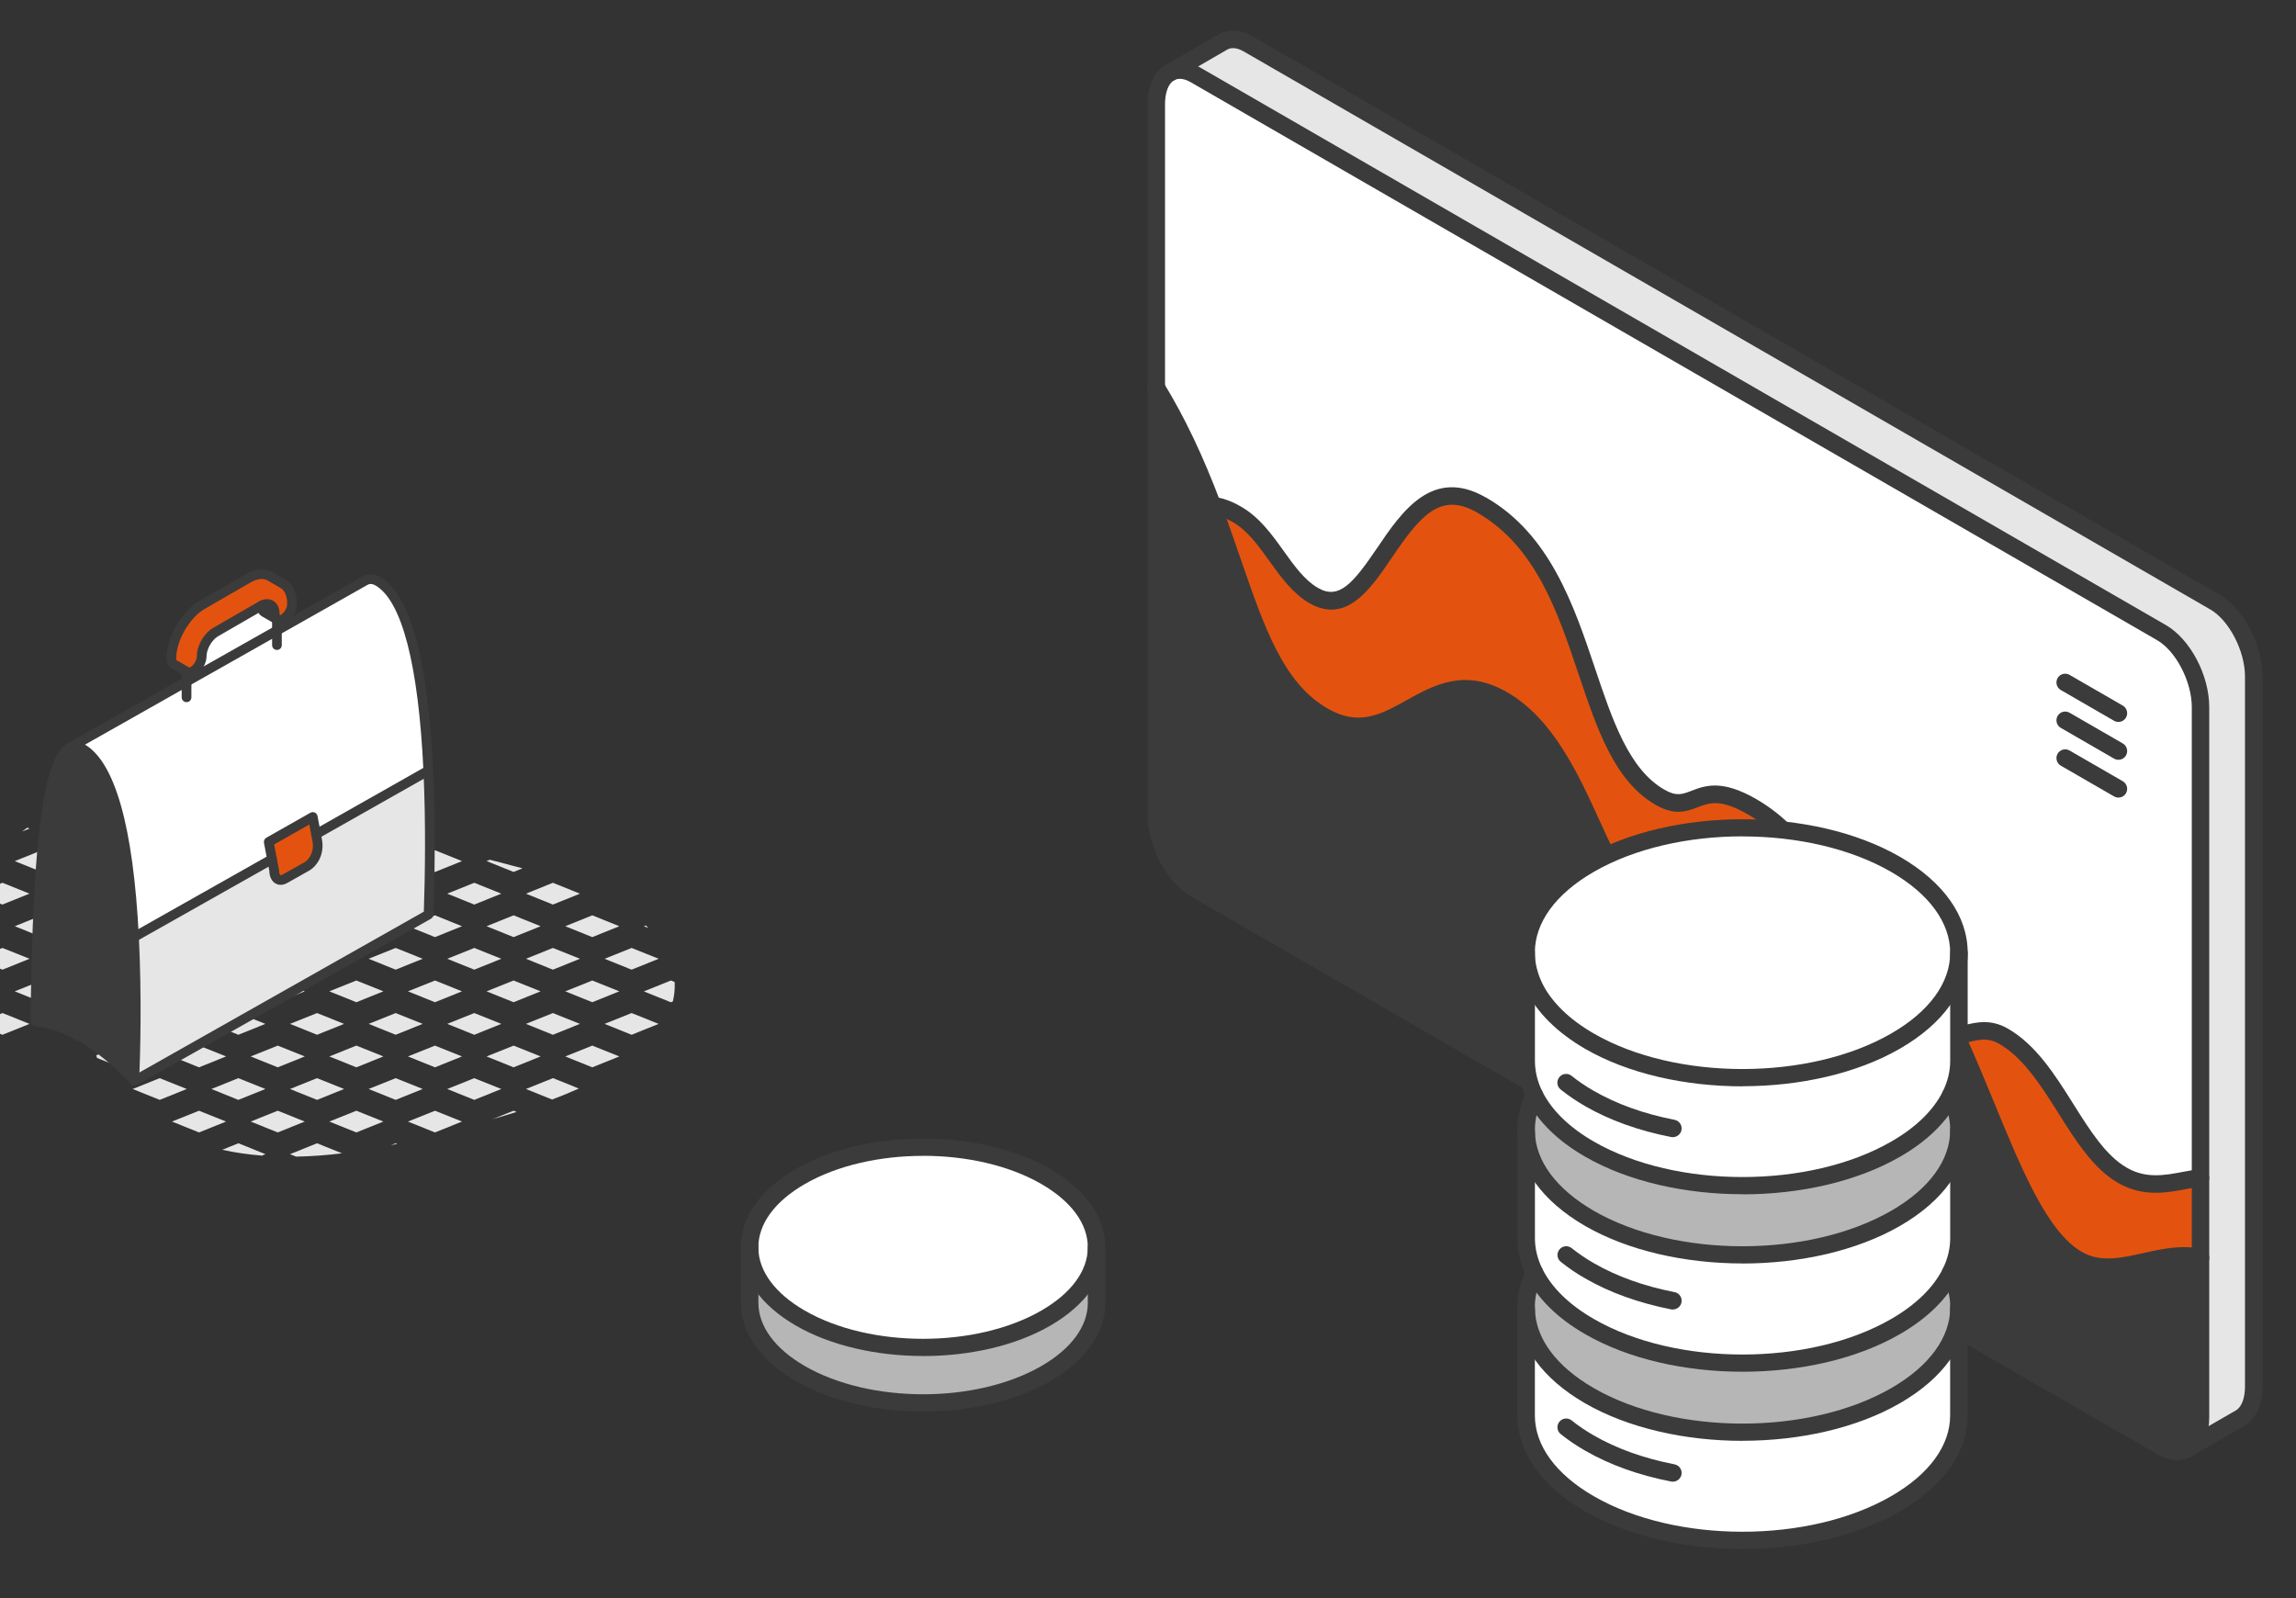 <svg width="375" height="261" viewBox="0 0 375 261" fill="none" xmlns="http://www.w3.org/2000/svg">
<rect x="0" y="0" width="375" height="261" fill="#333333" stroke="none"/>
<g clip-path="url(#clip0_233_4338)">
<path d="M122.428 203.92V212.778C122.428 216.968 125.19 221.15 130.724 224.35C141.792 230.741 159.726 230.741 170.794 224.35C176.328 221.159 179.099 216.968 179.099 212.778V203.72C179.099 207.911 176.337 212.092 170.794 215.292C159.726 221.683 141.792 221.683 130.724 215.292C125.276 212.149 122.504 208.044 122.428 203.92Z" fill="#B6B6B6"/>
<path d="M122.428 203.729C122.428 203.787 122.428 203.863 122.428 203.92C122.466 208.044 125.276 212.149 130.724 215.292C141.792 221.683 159.726 221.683 170.794 215.292C176.328 212.092 179.099 207.911 179.099 203.72C179.099 199.529 176.337 195.348 170.803 192.148C159.736 185.757 141.792 185.757 130.724 192.148C125.19 195.338 122.428 199.529 122.428 203.72V203.729Z" fill="white"/>
<path d="M150.764 221.483C158.278 221.483 165.793 219.836 171.518 216.531C177.328 213.168 180.528 208.625 180.528 203.72C180.528 198.815 177.328 194.272 171.518 190.909C160.069 184.309 141.449 184.309 130.01 190.909C124.19 194.272 120.99 198.815 120.999 203.72C120.999 203.749 120.999 203.787 120.999 203.815C120.999 203.853 120.999 203.901 120.999 203.939C121.095 208.749 124.295 213.226 130.01 216.521C135.734 219.826 143.249 221.474 150.764 221.474V221.483ZM150.764 188.776C157.764 188.776 164.765 190.309 170.089 193.386C174.975 196.205 177.67 199.882 177.67 203.72C177.67 207.558 174.975 211.225 170.079 214.054C159.431 220.207 142.087 220.207 131.438 214.054C126.619 211.273 123.933 207.663 123.857 203.891C123.857 203.863 123.857 203.844 123.857 203.825C123.857 203.796 123.857 203.758 123.857 203.729C123.857 199.891 126.543 196.224 131.438 193.395C136.762 190.319 143.763 188.785 150.764 188.785V188.776Z" fill="#3B3B3B"/>
<path d="M150.764 230.541C158.279 230.541 165.793 228.893 171.518 225.588C177.328 222.236 180.528 217.683 180.528 212.778V203.72C180.528 202.929 179.89 202.291 179.099 202.291C178.309 202.291 177.671 202.929 177.671 203.72V212.778C177.671 216.616 174.975 220.283 170.089 223.112C159.431 229.265 142.096 229.265 131.448 223.112C126.562 220.293 123.866 216.616 123.866 212.778V203.72C123.866 202.929 123.228 202.291 122.438 202.291C121.647 202.291 121.009 202.929 121.009 203.72V212.778C121.009 217.683 124.209 222.226 130.019 225.588C135.743 228.893 143.258 230.541 150.773 230.541H150.764Z" fill="#3B3B3B"/>
<path d="M188.852 63.29V133.019C188.852 137.705 191.7 143.144 195.214 145.173L353.036 236.294C354.636 237.218 356.084 237.275 357.199 236.627L357.456 236.475C358.646 235.627 359.399 233.884 359.399 231.484V205.434C352.636 203.796 345.598 209.349 339.311 205.72C331.187 201.034 326.415 184.271 319.481 169.194C314.948 159.317 309.5 150.173 301.594 145.611C300.204 144.811 298.908 144.258 297.699 143.934C286.469 140.868 282.421 156.031 268.468 148.001C260.943 143.649 258.057 121.599 245.466 114.323C233.16 107.217 227.912 123.761 216.13 116.97C206.501 111.408 203.901 98.14 198.024 82.577C195.7 76.396 192.862 69.853 188.852 63.29Z" fill="#3B3B3B"/>
<path d="M188.852 17.029V63.29C192.862 69.852 195.7 76.396 198.024 82.577C199.167 82.692 200.482 83.111 202.034 84.015C207.339 87.073 209.577 94.388 214.53 97.254C225.169 103.388 227.779 74.367 241.961 82.482C241.999 82.501 242.028 82.52 242.066 82.539C260.477 93.178 257.6 122.399 271.097 130.19C276.897 133.553 277.088 126.524 286.126 131.743C291.174 134.657 294.698 138.963 297.699 143.953C298.908 144.277 300.194 144.82 301.594 145.63C309.509 150.192 314.957 159.336 319.481 169.213C322.196 168.717 324.329 167.584 327.272 169.279C335.644 174.127 339.026 187.557 346.645 191.967C351.198 194.586 355.417 192.9 359.399 192.376V115.504C359.399 110.817 356.551 105.379 353.036 103.35L195.214 12.229C193.671 11.334 192.271 11.257 191.176 11.819L191.052 11.896C189.7 12.667 188.852 14.477 188.852 17.039V17.029Z" fill="white"/>
<path d="M199.748 6.867L191.176 11.81C192.271 11.248 193.671 11.334 195.214 12.219L353.036 103.341C356.551 105.37 359.398 110.808 359.398 115.494V231.484C359.398 233.884 358.646 235.627 357.455 236.475L365.904 231.608C367.247 230.836 368.104 229.027 368.104 226.465V110.475C368.104 105.789 365.256 100.35 361.741 98.321L203.901 7.2C202.32 6.276 200.853 6.219 199.738 6.867H199.748Z" fill="#E6E6E6"/>
<path d="M202.034 84.016C200.481 83.111 199.167 82.692 198.024 82.577C203.891 98.15 206.491 111.418 216.13 116.97C227.912 123.771 233.16 107.217 245.466 114.323C258.057 121.599 260.943 143.649 268.468 148.001C282.421 156.04 286.469 140.868 297.698 143.934C294.698 138.944 291.174 134.638 286.126 131.724C277.087 126.505 276.897 133.534 271.096 130.171C257.6 122.38 260.486 93.15 242.065 82.52C242.027 82.501 241.999 82.482 241.961 82.463C227.779 74.348 225.169 103.379 214.53 97.236C209.577 94.369 207.329 87.054 202.034 83.996V84.016Z" fill="#E3530F"/>
<path d="M319.481 169.194C326.415 184.271 331.187 201.034 339.311 205.72C345.598 209.349 352.636 203.787 359.399 205.434V192.367C355.417 192.891 351.198 194.576 346.645 191.957C339.026 187.547 335.644 174.108 327.272 169.27C324.329 167.574 322.196 168.708 319.481 169.203V169.194Z" fill="#E3530F"/>
<path d="M357.456 237.894C357.742 237.894 358.027 237.808 358.284 237.627C359.923 236.465 360.828 234.275 360.828 231.475V115.485C360.828 110.265 357.723 104.388 353.751 102.093L195.929 10.972C194.034 9.876 192.119 9.714 190.529 10.524C189.824 10.886 189.548 11.743 189.909 12.448C190.262 13.153 191.129 13.429 191.833 13.067C192.719 12.619 193.776 13.02 194.51 13.448L352.332 104.569C355.389 106.341 357.98 111.332 357.98 115.485V231.475C357.98 233.275 357.475 234.703 356.637 235.303C355.989 235.761 355.846 236.656 356.303 237.294C356.58 237.685 357.018 237.894 357.465 237.894H357.456Z" fill="#3B3B3B"/>
<path d="M355.57 238.485C356.408 238.485 357.198 238.275 357.922 237.856C358.608 237.456 358.836 236.589 358.446 235.903C358.046 235.218 357.179 234.989 356.493 235.38C355.598 235.894 354.522 235.484 353.76 235.046L195.928 143.925C192.871 142.153 190.28 137.153 190.28 133.01V17.02C190.28 15.105 190.833 13.639 191.757 13.115C192.442 12.724 192.681 11.857 192.29 11.172C191.9 10.486 191.023 10.248 190.338 10.638C188.48 11.696 187.423 14.02 187.423 17.02V133.01C187.423 138.229 190.528 144.106 194.5 146.401L352.322 237.523C353.427 238.161 354.522 238.485 355.56 238.485H355.57Z" fill="#3B3B3B"/>
<path d="M344.255 208.406C346.407 208.406 348.56 207.92 350.674 207.454C353.617 206.796 356.398 206.177 359.065 206.815C359.837 206.996 360.608 206.53 360.789 205.768C360.98 205.006 360.503 204.225 359.741 204.044C356.436 203.244 353.189 203.968 350.055 204.663C346.455 205.473 343.054 206.225 340.035 204.482C334.397 201.234 330.206 191.043 325.767 180.251C324.186 176.423 322.558 172.451 320.786 168.593C316.843 160.002 311.176 149.487 302.308 144.372C300.851 143.534 299.432 142.925 298.07 142.553C292.584 141.067 288.707 143.411 284.955 145.668C280.326 148.459 276.325 150.868 269.182 146.754C266.296 145.087 263.915 139.848 261.381 134.305C257.772 126.381 253.676 117.408 246.18 113.075C239.256 109.074 234.217 111.875 229.76 114.351C225.579 116.675 221.969 118.685 216.835 115.723C209.616 111.56 206.53 102.579 202.615 91.225C201.596 88.282 200.548 85.234 199.358 82.063C196.472 74.405 193.519 68.205 190.062 62.538C189.652 61.861 188.766 61.652 188.1 62.061C187.423 62.471 187.214 63.347 187.623 64.023C190.986 69.529 193.862 75.577 196.681 83.063C197.862 86.197 198.9 89.216 199.91 92.149C203.853 103.598 207.263 113.494 215.406 118.189C221.94 121.961 226.826 119.237 231.141 116.847C235.475 114.437 239.218 112.36 244.742 115.551C251.447 119.428 255.343 127.962 258.772 135.496C261.61 141.725 264.067 147.106 267.744 149.23C276.345 154.183 281.697 150.964 286.422 148.116C289.955 145.982 293.013 144.144 297.318 145.315C298.442 145.62 299.632 146.135 300.87 146.849C309.033 151.564 314.405 161.583 318.176 169.784C319.929 173.594 321.548 177.527 323.11 181.337C327.939 193.071 332.111 203.215 338.587 206.949C340.454 208.025 342.35 208.397 344.235 208.397L344.255 208.406Z" fill="#3B3B3B"/>
<path d="M297.699 145.373C297.946 145.373 298.204 145.306 298.432 145.173C299.108 144.763 299.327 143.887 298.918 143.211C295.308 137.22 291.47 133.181 286.831 130.505C281.221 127.266 278.469 128.314 276.259 129.162C274.716 129.752 273.792 130.105 271.801 128.952C266.049 125.628 263.363 117.647 260.524 109.198C257.077 98.931 253.162 87.292 242.771 81.291C242.752 81.282 242.714 81.263 242.685 81.244H242.666C233.922 76.234 228.932 83.587 224.931 89.492C220.921 95.407 218.654 97.988 215.245 96.016C213.083 94.759 211.425 92.454 209.673 90.007C207.73 87.292 205.711 84.492 202.748 82.777C201.12 81.825 199.615 81.291 198.167 81.158C197.386 81.082 196.681 81.653 196.605 82.444C196.529 83.225 197.1 83.93 197.891 84.006C198.91 84.101 200.063 84.53 201.32 85.254C203.758 86.654 205.501 89.092 207.358 91.673C209.206 94.254 211.13 96.921 213.826 98.493C219.921 102.007 223.845 96.216 227.312 91.102C231.979 84.216 235.265 80.253 241.266 83.72C241.313 83.749 241.352 83.768 241.39 83.787C241.361 83.768 241.323 83.749 241.285 83.73C250.819 89.235 254.381 99.855 257.829 110.122C260.848 119.094 263.696 127.571 270.382 131.438C273.554 133.277 275.535 132.515 277.297 131.838C279.193 131.114 280.993 130.429 285.422 132.981C289.679 135.439 293.089 139.048 296.489 144.687C296.756 145.135 297.232 145.382 297.718 145.382L297.699 145.373Z" fill="#3B3B3B"/>
<path d="M352.103 194.815C353.893 194.815 355.598 194.491 357.198 194.186C358.027 194.034 358.808 193.881 359.58 193.776C360.361 193.672 360.913 192.957 360.808 192.176C360.703 191.395 359.999 190.843 359.208 190.948C358.36 191.062 357.503 191.224 356.665 191.376C353.503 191.976 350.512 192.538 347.35 190.71C343.94 188.738 341.359 184.652 338.635 180.318C335.654 175.575 332.568 170.679 327.977 168.022C325.148 166.393 322.815 166.955 320.757 167.451C320.262 167.574 319.757 167.689 319.224 167.793C318.453 167.936 317.929 168.679 318.072 169.451C318.214 170.232 318.957 170.746 319.729 170.603C320.319 170.498 320.881 170.365 321.424 170.232C323.329 169.775 324.71 169.441 326.548 170.508C330.52 172.803 333.416 177.404 336.216 181.852C339.006 186.281 341.892 190.862 345.921 193.195C348.064 194.424 350.131 194.815 352.093 194.815H352.103Z" fill="#3B3B3B"/>
<path d="M345.998 117.913C346.493 117.913 346.969 117.656 347.236 117.199C347.626 116.513 347.398 115.647 346.712 115.246L338.016 110.227C337.33 109.837 336.464 110.065 336.064 110.751C335.673 111.437 335.902 112.303 336.588 112.703L345.283 117.723C345.512 117.856 345.75 117.913 345.998 117.913Z" fill="#3B3B3B"/>
<path d="M345.998 124.095C346.493 124.095 346.969 123.838 347.236 123.38C347.626 122.695 347.398 121.828 346.712 121.428L338.016 116.408C337.33 116.018 336.464 116.247 336.064 116.932C335.673 117.618 335.902 118.485 336.588 118.885L345.283 123.904C345.512 124.038 345.75 124.095 345.998 124.095Z" fill="#3B3B3B"/>
<path d="M345.998 130.267C346.493 130.267 346.969 130.01 347.236 129.552C347.626 128.867 347.398 128 346.712 127.6L338.016 122.58C337.33 122.19 336.464 122.419 336.064 123.104C335.673 123.79 335.902 124.657 336.588 125.057L345.283 130.076C345.512 130.21 345.75 130.267 345.998 130.267Z" fill="#3B3B3B"/>
<path d="M357.198 238.056C357.437 238.056 357.684 237.999 357.913 237.865L366.618 232.846C368.466 231.779 369.533 229.455 369.533 226.465V110.475C369.533 105.255 366.428 99.379 362.456 97.083L204.615 5.962C202.634 4.809 200.643 4.686 199.024 5.628L190.338 10.648C189.652 11.038 189.414 11.915 189.814 12.6C190.214 13.286 191.081 13.524 191.757 13.124L200.453 8.095C201.396 7.552 202.567 8.067 203.177 8.429L361.018 99.55C364.075 101.322 366.666 106.322 366.666 110.465V226.455C366.666 228.37 366.113 229.827 365.18 230.36L356.475 235.38C355.789 235.77 355.56 236.646 355.951 237.332C356.217 237.789 356.694 238.046 357.189 238.046L357.198 238.056Z" fill="#3B3B3B"/>
<path d="M319.94 213.521V231.198C319.94 236.427 316.492 241.637 309.587 245.618C295.776 253.6 273.403 253.6 259.583 245.618C252.697 241.637 249.249 236.427 249.249 231.198V213.778C249.334 218.921 252.792 224.045 259.583 227.96C273.393 235.923 295.767 235.923 309.587 227.96C316.492 223.979 319.94 218.75 319.94 213.53V213.521Z" fill="white"/>
<path d="M319.94 184.576V202.225C319.94 204.139 319.492 206.035 318.578 207.873C316.968 211.102 313.977 214.14 309.587 216.664C295.776 224.646 273.403 224.646 259.583 216.664C255.201 214.149 252.201 211.102 250.611 207.873C249.696 206.044 249.249 204.139 249.249 202.225V184.814C249.334 189.957 252.792 195.062 259.583 199.005C273.393 206.968 295.767 206.968 309.587 199.005C316.492 195.024 319.94 189.795 319.94 184.585V184.576Z" fill="white"/>
<path d="M319.94 155.602V173.28C319.94 175.175 319.492 177.08 318.578 178.909C316.987 182.137 313.987 185.176 309.587 187.7C295.776 195.662 273.403 195.662 259.583 187.7C255.201 185.185 252.201 182.137 250.611 178.909C249.696 177.08 249.249 175.175 249.249 173.28V155.85C249.258 156.716 249.382 157.612 249.601 158.488C249.82 159.374 250.115 160.231 250.544 161.088V161.107C252.125 164.365 255.144 167.46 259.583 170.022C273.393 177.994 295.767 177.994 309.587 170.022C316.492 166.041 319.94 160.822 319.94 155.593V155.602Z" fill="white"/>
<path d="M318.578 178.909C319.492 180.756 319.94 182.652 319.94 184.576C319.94 189.786 316.492 195.015 309.587 198.996C295.776 206.958 273.403 206.958 259.583 198.996C252.792 195.062 249.334 189.957 249.249 184.804V184.576C249.23 182.652 249.687 180.756 250.611 178.909C252.201 182.137 255.201 185.176 259.583 187.7C273.393 195.662 295.767 195.662 309.587 187.7C313.987 185.185 316.978 182.137 318.578 178.909Z" fill="#B6B6B6"/>
<path d="M318.578 207.873C319.492 209.72 319.94 211.625 319.94 213.521C319.94 218.74 316.492 223.969 309.587 227.95C295.776 235.913 273.403 235.913 259.583 227.95C252.792 224.036 249.334 218.912 249.249 213.768V213.521C249.23 211.625 249.687 209.72 250.611 207.873C252.201 211.102 255.201 214.14 259.583 216.664C273.393 224.645 295.767 224.645 309.587 216.664C313.968 214.149 316.959 211.102 318.578 207.873Z" fill="#B6B6B6"/>
<path d="M309.596 141.172C316.501 145.173 319.949 150.373 319.949 155.602C319.949 160.831 316.501 166.05 309.596 170.032C295.785 178.004 273.412 178.004 259.592 170.032C255.154 167.47 252.134 164.374 250.553 161.117V161.098C250.134 160.24 249.839 159.383 249.61 158.497C249.391 157.621 249.267 156.726 249.258 155.859V155.612C249.239 150.383 252.706 145.163 259.592 141.182C273.403 133.21 295.776 133.21 309.596 141.182V141.172Z" fill="white"/>
<path d="M284.594 235.322C293.909 235.322 303.214 233.275 310.31 229.189C317.444 225.074 321.378 219.502 321.378 213.521C321.378 211.387 320.873 209.273 319.873 207.235C319.521 206.53 318.663 206.234 317.959 206.587C317.254 206.939 316.958 207.797 317.311 208.501C318.12 210.14 318.53 211.825 318.53 213.521C318.53 218.445 315.111 223.131 308.891 226.722C295.5 234.446 273.707 234.446 260.316 226.722C254.192 223.188 250.772 218.588 250.696 213.759C250.687 212.968 250.02 212.359 249.248 212.349C248.458 212.359 247.829 213.016 247.839 213.797C247.934 219.674 251.858 225.141 258.887 229.198C265.974 233.284 275.289 235.332 284.604 235.332L284.594 235.322Z" fill="#3B3B3B"/>
<path d="M284.594 253C293.909 253 303.215 250.952 310.31 246.847C317.444 242.733 321.369 237.17 321.369 231.189V213.511C321.369 212.721 320.73 212.083 319.94 212.083C319.149 212.083 318.511 212.721 318.511 213.511V231.189C318.511 236.103 315.092 240.79 308.872 244.371C295.481 252.114 273.689 252.114 260.307 244.371C254.106 240.79 250.687 236.103 250.687 231.189V213.511C250.668 211.825 251.077 210.14 251.896 208.501C252.249 207.796 251.963 206.939 251.258 206.587C250.553 206.234 249.696 206.52 249.344 207.225C248.315 209.273 247.81 211.397 247.829 213.53V231.189C247.829 237.17 251.754 242.723 258.878 246.847C265.964 250.943 275.279 252.99 284.594 253Z" fill="#3B3B3B"/>
<path d="M284.594 206.368C293.909 206.368 303.214 204.32 310.31 200.234C317.444 196.119 321.378 190.557 321.378 184.576C321.378 182.423 320.873 180.299 319.873 178.28C319.521 177.575 318.663 177.28 317.959 177.632C317.254 177.985 316.958 178.842 317.311 179.547C318.12 181.175 318.52 182.871 318.52 184.576C318.52 189.49 315.101 194.176 308.882 197.758C295.49 205.482 273.698 205.482 260.306 197.758C254.182 194.205 250.763 189.595 250.687 184.785C250.677 183.995 250.01 183.366 249.239 183.375C248.448 183.385 247.82 184.042 247.829 184.823C247.925 190.681 251.849 196.148 258.878 200.224C265.964 204.31 275.279 206.358 284.594 206.358V206.368Z" fill="#3B3B3B"/>
<path d="M284.594 224.045C293.909 224.045 303.224 221.998 310.31 217.902C314.768 215.34 318.073 212.092 319.863 208.511C320.864 206.501 321.378 204.387 321.378 202.225V184.576C321.378 183.785 320.74 183.147 319.949 183.147C319.159 183.147 318.52 183.785 318.52 184.576V202.225C318.52 203.939 318.111 205.625 317.311 207.234C315.777 210.311 312.863 213.14 308.891 215.426C295.5 223.169 273.707 223.169 260.316 215.426C256.335 213.14 253.43 210.311 251.906 207.234C251.106 205.615 250.696 203.929 250.696 202.225V184.576C250.677 182.871 251.087 181.185 251.906 179.556C252.258 178.851 251.972 177.994 251.268 177.642C250.563 177.289 249.706 177.575 249.353 178.28C248.325 180.328 247.82 182.452 247.839 184.604V202.234C247.839 204.377 248.344 206.492 249.353 208.511C251.125 212.092 254.43 215.34 258.897 217.902C265.983 221.998 275.298 224.045 284.604 224.045H284.594Z" fill="#3B3B3B"/>
<path d="M284.594 177.413C293.909 177.413 303.214 175.365 310.31 171.279C317.444 167.165 321.378 161.602 321.378 155.611C321.378 149.621 317.454 144.068 310.32 139.944C296.138 131.762 273.069 131.762 258.887 139.944C251.734 144.077 247.82 149.64 247.839 155.621C247.839 155.659 247.839 155.707 247.839 155.745C247.839 155.792 247.839 155.84 247.839 155.897C247.858 156.878 247.991 157.878 248.239 158.869C248.486 159.869 248.81 160.774 249.22 161.621C249.239 161.669 249.258 161.717 249.277 161.764C251.03 165.374 254.354 168.67 258.887 171.298C265.974 175.394 275.289 177.432 284.604 177.432L284.594 177.413ZM284.594 136.61C293.395 136.61 302.186 138.543 308.882 142.41C315.092 146.011 318.52 150.697 318.52 155.611C318.52 160.526 315.101 165.222 308.882 168.803C295.49 176.537 273.698 176.537 260.306 168.803C256.316 166.498 253.411 163.669 251.896 160.612C251.877 160.564 251.858 160.517 251.839 160.469C251.487 159.755 251.22 159.002 251.001 158.145C250.801 157.364 250.706 156.592 250.687 155.831C250.687 155.792 250.687 155.764 250.687 155.726C250.687 155.678 250.687 155.64 250.687 155.592C250.668 150.687 254.087 145.992 260.306 142.401C267.002 138.534 275.793 136.6 284.594 136.6V136.61Z" fill="#3B3B3B"/>
<path d="M284.594 195.072C293.909 195.072 303.214 193.024 310.31 188.938C314.787 186.376 318.092 183.128 319.863 179.547C320.864 177.528 321.378 175.423 321.378 173.28V155.602C321.378 154.811 320.74 154.173 319.949 154.173C319.159 154.173 318.52 154.811 318.52 155.602V173.28C318.52 174.975 318.111 176.651 317.311 178.27C315.787 181.347 312.872 184.176 308.891 186.452C295.5 194.176 273.707 194.176 260.316 186.452C256.335 184.166 253.43 181.337 251.906 178.27C251.106 176.651 250.696 174.965 250.696 173.27V155.583C250.696 154.792 250.058 154.154 249.267 154.154C248.477 154.154 247.839 154.792 247.839 155.583V173.26C247.839 175.404 248.344 177.508 249.353 179.528C251.125 183.109 254.43 186.357 258.897 188.919C265.983 193.005 275.298 195.053 284.604 195.053L284.594 195.072Z" fill="#3B3B3B"/>
<path d="M273.231 185.728C273.898 185.728 274.498 185.252 274.631 184.576C274.783 183.804 274.279 183.052 273.498 182.899C268.488 181.918 264.049 180.328 260.297 178.166C258.973 177.404 257.763 176.585 256.687 175.718C256.068 175.222 255.172 175.318 254.677 175.937C254.182 176.556 254.277 177.451 254.896 177.946C256.087 178.908 257.43 179.813 258.868 180.651C262.887 182.966 267.631 184.671 272.945 185.709C273.04 185.728 273.126 185.738 273.221 185.738L273.231 185.728Z" fill="#3B3B3B"/>
<path d="M273.231 213.873C273.898 213.873 274.498 213.397 274.631 212.721C274.783 211.949 274.279 211.197 273.507 211.044C268.497 210.063 264.059 208.473 260.316 206.311C259.02 205.568 257.811 204.749 256.706 203.863C256.087 203.367 255.191 203.463 254.696 204.082C254.201 204.701 254.296 205.596 254.915 206.092C256.134 207.073 257.477 207.987 258.896 208.796C262.906 211.111 267.64 212.816 272.964 213.864C273.06 213.883 273.145 213.892 273.24 213.892L273.231 213.873Z" fill="#3B3B3B"/>
<path d="M273.231 241.999C273.898 241.999 274.498 241.523 274.631 240.847C274.783 240.075 274.279 239.323 273.498 239.17C268.478 238.189 264.04 236.599 260.306 234.446C258.982 233.684 257.773 232.865 256.696 231.998C256.077 231.503 255.182 231.598 254.687 232.217C254.191 232.836 254.287 233.732 254.906 234.227C256.096 235.189 257.439 236.094 258.877 236.922C262.887 239.237 267.621 240.942 272.955 241.98C273.05 241.999 273.136 242.009 273.231 242.009V241.999Z" fill="#3B3B3B"/>
<path d="M107.573 156.596L103.158 154.827L98.742 156.596L103.158 158.375L107.573 156.596Z" fill="#E6E6E6"/>
<path d="M98.742 167.23L103.158 169.009L107.573 167.23L103.158 165.461L98.742 167.23Z" fill="#E6E6E6"/>
<path d="M94.718 145.962L90.302 144.183L85.901 145.962L90.302 147.741L94.718 145.962Z" fill="#E6E6E6"/>
<path d="M94.718 156.596L90.302 154.827L85.901 156.596L90.302 158.375L94.718 156.596Z" fill="#E6E6E6"/>
<path d="M101.153 151.279L96.737 149.5L92.322 151.279L96.737 153.058L101.153 151.279Z" fill="#E6E6E6"/>
<path d="M94.718 167.23L90.302 165.461L85.901 167.23L90.302 169.009L94.718 167.23Z" fill="#E6E6E6"/>
<path d="M101.153 161.914L96.737 160.145L92.322 161.914L96.737 163.693L101.153 161.914Z" fill="#E6E6E6"/>
<path d="M85.901 177.865L90.176 179.585C91.676 179.019 93.134 178.422 94.536 177.787L90.317 176.086L85.901 177.865Z" fill="#E6E6E6"/>
<path d="M92.322 172.547L96.737 174.326L101.153 172.547L96.737 170.778L92.322 172.547Z" fill="#E6E6E6"/>
<path d="M81.877 145.962L77.461 144.183L73.046 145.962L77.461 147.741L81.877 145.962Z" fill="#E6E6E6"/>
<path d="M85.353 141.828C83.587 141.349 81.807 140.88 80.013 140.42L79.466 140.635L83.882 142.414L85.353 141.818V141.828Z" fill="#E6E6E6"/>
<path d="M81.877 156.596L77.461 154.827L73.046 156.596L77.461 158.375L81.877 156.596Z" fill="#E6E6E6"/>
<path d="M88.297 151.279L83.882 149.5L79.466 151.279L83.882 153.058L88.297 151.279Z" fill="#E6E6E6"/>
<path d="M81.877 167.23L77.461 165.461L73.046 167.23L77.461 169.009L81.877 167.23Z" fill="#E6E6E6"/>
<path d="M88.297 161.914L83.882 160.145L79.466 161.914L83.882 163.693L88.297 161.914Z" fill="#E6E6E6"/>
<path d="M77.461 176.095L73.046 177.864L77.461 179.643L81.877 177.864L77.461 176.095Z" fill="#E6E6E6"/>
<path d="M88.297 172.547L83.882 170.778L79.466 172.547L83.882 174.326L88.297 172.547Z" fill="#E6E6E6"/>
<path d="M80.406 182.81C81.723 182.429 83.055 182.028 84.373 181.608L83.882 181.413L80.406 182.81Z" fill="#E6E6E6"/>
<path d="M64.622 137.106L64.959 136.969C64.496 136.871 64.034 136.773 63.571 136.676L64.636 137.106H64.622Z" fill="#E6E6E6"/>
<path d="M69.038 145.962L64.622 144.183L60.207 145.962L64.622 147.741L69.038 145.962Z" fill="#E6E6E6"/>
<path d="M75.457 140.644L71.042 138.866L66.626 140.644L71.042 142.423L75.457 140.644Z" fill="#E6E6E6"/>
<path d="M69.038 156.596L64.622 154.827L60.207 156.596L64.622 158.375L69.038 156.596Z" fill="#E6E6E6"/>
<path d="M75.457 151.279L71.042 149.5L66.626 151.279L71.042 153.058L75.457 151.279Z" fill="#E6E6E6"/>
<path d="M69.038 167.23L64.622 165.461L60.207 167.23L64.622 169.009L69.038 167.23Z" fill="#E6E6E6"/>
<path d="M75.457 161.914L71.042 160.145L66.626 161.914L71.042 163.693L75.457 161.914Z" fill="#E6E6E6"/>
<path d="M69.038 177.864L64.622 176.095L60.207 177.864L64.622 179.643L69.038 177.864Z" fill="#E6E6E6"/>
<path d="M75.457 172.547L71.042 170.778L66.626 172.547L71.042 174.326L75.457 172.547Z" fill="#E6E6E6"/>
<path d="M63.809 187.052C64.173 186.974 64.524 186.905 64.888 186.827L64.636 186.72L63.823 187.052H63.809Z" fill="#E6E6E6"/>
<path d="M66.626 183.182L71.042 184.961L75.457 183.182L71.042 181.413L66.626 183.182Z" fill="#E6E6E6"/>
<path d="M50.464 134.077L47.352 135.328L51.768 137.106L56.183 135.328L55.594 135.093C55.104 134.995 51.712 134.331 50.45 134.077H50.464Z" fill="#E6E6E6"/>
<path d="M56.197 145.962L51.781 144.183L47.366 145.962L51.781 147.741L56.197 145.962Z" fill="#E6E6E6"/>
<path d="M62.617 140.644L58.202 138.866L53.786 140.644L58.202 142.423L62.617 140.644Z" fill="#E6E6E6"/>
<path d="M56.197 156.596L51.781 154.827L47.366 156.596L51.781 158.375L56.197 156.596Z" fill="#E6E6E6"/>
<path d="M62.617 151.279L58.202 149.5L53.786 151.279L58.202 153.058L62.617 151.279Z" fill="#E6E6E6"/>
<path d="M56.197 167.23L51.781 165.461L47.366 167.23L51.781 169.009L56.197 167.23Z" fill="#E6E6E6"/>
<path d="M62.617 161.914L58.202 160.145L53.786 161.914L58.202 163.693L62.617 161.914Z" fill="#E6E6E6"/>
<path d="M56.197 177.864L51.781 176.095L47.366 177.864L51.781 179.643L56.197 177.864Z" fill="#E6E6E6"/>
<path d="M62.617 172.547L58.202 170.778L53.786 172.547L58.202 174.326L62.617 172.547Z" fill="#E6E6E6"/>
<path d="M47.366 188.509L48.361 188.909C50.856 188.87 53.365 188.675 55.861 188.372L51.781 186.73L47.366 188.509Z" fill="#E6E6E6"/>
<path d="M53.786 183.182L58.202 184.961L62.617 183.182L58.202 181.413L53.786 183.182Z" fill="#E6E6E6"/>
<path d="M43.342 135.327L38.926 133.548L34.525 135.327L38.926 137.106L43.342 135.327Z" fill="#E6E6E6"/>
<path d="M43.342 145.962L38.926 144.183L34.525 145.962L38.926 147.741L43.342 145.962Z" fill="#E6E6E6"/>
<path d="M49.778 140.644L45.362 138.866L40.946 140.644L45.362 142.423L49.778 140.644Z" fill="#E6E6E6"/>
<path d="M43.342 156.596L38.926 154.827L34.525 156.596L38.926 158.375L43.342 156.596Z" fill="#E6E6E6"/>
<path d="M49.778 151.279L45.362 149.5L40.946 151.279L45.362 153.058L49.778 151.279Z" fill="#E6E6E6"/>
<path d="M43.342 167.23L38.926 165.461L34.525 167.23L38.926 169.009L43.342 167.23Z" fill="#E6E6E6"/>
<path d="M49.778 161.914L45.362 160.145L40.946 161.914L45.362 163.693L49.778 161.914Z" fill="#E6E6E6"/>
<path d="M43.342 177.864L38.926 176.095L34.525 177.864L38.926 179.643L43.342 177.864Z" fill="#E6E6E6"/>
<path d="M49.778 172.547L45.362 170.778L40.946 172.547L45.362 174.326L49.778 172.547Z" fill="#E6E6E6"/>
<path d="M36.291 187.795C38.421 188.264 40.58 188.567 42.781 188.743L43.356 188.509L38.94 186.73L36.291 187.795Z" fill="#E6E6E6"/>
<path d="M45.362 181.413L40.946 183.182L45.362 184.961L49.778 183.182L45.362 181.413Z" fill="#E6E6E6"/>
<path d="M30.501 135.327L26.085 133.548L21.67 135.327L26.085 137.106L30.501 135.327Z" fill="#E6E6E6"/>
<path d="M32.506 131.789L34.258 131.086C32.618 130.851 30.964 130.656 29.324 130.519L32.506 131.799V131.789Z" fill="#E6E6E6"/>
<path d="M30.501 145.962L26.085 144.183L21.67 145.962L26.085 147.741L30.501 145.962Z" fill="#E6E6E6"/>
<path d="M32.506 142.423L36.922 140.644L32.506 138.866L28.091 140.644L32.506 142.423Z" fill="#E6E6E6"/>
<path d="M30.501 156.596L26.085 154.827L21.67 156.596L26.085 158.375L30.501 156.596Z" fill="#E6E6E6"/>
<path d="M32.506 153.058L36.922 151.279L32.506 149.5L28.091 151.279L32.506 153.058Z" fill="#E6E6E6"/>
<path d="M30.501 167.23L26.085 165.461L21.67 167.23L26.085 169.009L30.501 167.23Z" fill="#E6E6E6"/>
<path d="M32.506 163.693L36.922 161.914L32.506 160.145L28.091 161.914L32.506 163.693Z" fill="#E6E6E6"/>
<path d="M26.085 176.095L21.67 177.864L26.085 179.643L30.501 177.864L26.085 176.095Z" fill="#E6E6E6"/>
<path d="M32.506 174.326L36.922 172.547L32.506 170.778L28.091 172.547L32.506 174.326Z" fill="#E6E6E6"/>
<path d="M32.506 181.413L28.091 183.182L32.506 184.961L36.922 183.182L32.506 181.413Z" fill="#E6E6E6"/>
<path d="M17.661 135.327L13.246 133.548L8.83 135.327L13.246 137.106L17.661 135.327Z" fill="#E6E6E6"/>
<path d="M23.508 130.245C21.237 130.245 19.022 130.362 16.863 130.665L19.667 131.789L23.508 130.245Z" fill="#E6E6E6"/>
<path d="M17.661 145.962L13.246 144.183L8.83 145.962L13.246 147.741L17.661 145.962Z" fill="#E6E6E6"/>
<path d="M24.082 140.644L19.667 138.866L15.251 140.644L19.667 142.423L24.082 140.644Z" fill="#E6E6E6"/>
<path d="M17.661 156.596L13.246 154.827L8.83 156.596L13.246 158.375L17.661 156.596Z" fill="#E6E6E6"/>
<path d="M24.082 151.279L19.667 149.5L15.251 151.279L19.667 153.058L24.082 151.279Z" fill="#E6E6E6"/>
<path d="M17.661 167.23L13.246 165.461L8.83 167.23L13.246 169.009L17.661 167.23Z" fill="#E6E6E6"/>
<path d="M24.082 161.914L19.667 160.145L15.251 161.914L19.667 163.693L24.082 161.914Z" fill="#E6E6E6"/>
<path d="M19.666 170.779L15.713 172.372C15.77 172.538 15.811 172.675 15.853 172.792L19.666 174.327L24.082 172.548L19.666 170.769V170.779Z" fill="#E6E6E6"/>
<path d="M4.822 135.327L4.457 135.181C4.163 135.386 3.868 135.601 3.602 135.816L4.822 135.327Z" fill="#E6E6E6"/>
<path d="M4.822 145.962L0.406 144.183L-1.556 144.974C-1.556 145.062 -1.584 145.15 -1.584 145.238C-1.864 145.258 -2.145 145.297 -2.425 145.317L-4.023 145.962L0.393 147.741L4.808 145.962H4.822Z" fill="#E6E6E6"/>
<path d="M11.242 140.644L6.826 138.866L2.411 140.644L6.826 142.423L11.242 140.644Z" fill="#E6E6E6"/>
<path d="M4.822 156.596L0.406 154.827L-4.01 156.596L0.406 158.375L4.822 156.596Z" fill="#E6E6E6"/>
<path d="M11.242 151.279L6.826 149.5L2.411 151.279L6.826 153.058L11.242 151.279Z" fill="#E6E6E6"/>
<path d="M0.406 165.461L-4.01 167.23L0.406 169.009L4.822 167.23L0.406 165.461Z" fill="#E6E6E6"/>
<path d="M11.242 161.914L6.826 160.145L2.411 161.914L6.826 163.693L11.242 161.914Z" fill="#E6E6E6"/>
<path d="M105.161 151.279L105.918 151.582C105.778 151.435 105.624 151.288 105.484 151.152L105.161 151.279Z" fill="#E6E6E6"/>
<path d="M109.577 160.145L105.161 161.924L109.577 163.702L109.899 163.566C110.152 162.5 110.25 161.435 110.194 160.389L109.577 160.145Z" fill="#E6E6E6"/>
<path d="M6.148 151.087C5.943 156.113 5.843 161.45 5.79 166.825C6.18 166.867 6.58 166.919 6.97 166.993C8.345 167.241 9.747 167.673 11.143 168.305C14.784 169.923 18.472 172.768 21.933 176.54C22.192 170.255 22.329 161.614 21.881 153.042C21.212 139.164 19.02 125.46 13.388 122.241C12.645 121.819 11.96 121.803 11.354 122.135C9.478 123.215 8.23 127.688 7.392 134.148C6.781 138.906 6.391 144.743 6.143 151.087H6.148Z" fill="#3B3B3B"/>
<path d="M30.464 111.345L11.359 122.14C11.97 121.809 12.655 121.824 13.393 122.246C19.025 125.465 21.217 139.169 21.886 153.047H21.897L44.421 140.328L43.889 137.515L51.086 133.442L51.628 136.255L69.942 125.887H69.953C69.289 111.824 67.176 98.057 61.702 94.933C60.944 94.516 60.269 94.496 59.653 94.833L30.464 111.35V111.345Z" fill="white"/>
<path d="M21.902 153.047H21.891C22.339 161.619 22.202 170.254 21.944 176.545L70.005 149.374C70.232 142.968 70.348 134.369 69.958 125.886H69.948L51.633 136.255L51.797 137.162C52.028 138.279 51.86 139.48 51.228 140.433C50.927 140.887 50.548 141.261 50.163 141.498L46.559 143.531C45.569 144.106 44.779 143.484 44.784 142.167L44.426 140.333L21.902 153.052V153.047Z" fill="#E6E6E6"/>
<path d="M27.992 107.583C27.992 108.036 28.151 108.352 28.409 108.5L30.463 109.69L30.474 109.68C30.727 109.875 31.106 109.87 31.528 109.622C32.307 109.169 32.94 108.073 32.94 107.172C32.94 105.728 33.957 103.963 35.211 103.236L42.603 98.969C42.655 98.942 42.703 98.911 42.75 98.889C43.93 98.294 44.873 98.889 44.873 100.286C44.873 100.734 45.032 101.05 45.285 101.197C45.537 101.345 45.89 101.329 46.285 101.102C47.065 100.654 47.698 99.553 47.698 98.652C47.698 97.03 47.129 95.886 46.206 95.354L44.088 94.132C43.161 93.6 41.886 93.674 40.485 94.49L33.093 98.752C30.279 100.381 27.992 104.337 27.992 107.583Z" fill="#E3530F"/>
<path d="M30.464 109.69V111.345L45.232 102.973V101.171L43.172 99.98C42.914 99.833 42.761 99.511 42.761 99.069C42.761 99.011 42.761 98.958 42.761 98.895C42.714 98.916 42.666 98.948 42.613 98.974L35.221 103.241C33.967 103.969 32.95 105.734 32.95 107.177C32.95 108.083 32.318 109.174 31.538 109.627C31.117 109.87 30.738 109.875 30.485 109.685L30.474 109.696L30.464 109.69Z" fill="white"/>
<path d="M42.756 98.889C42.756 98.947 42.756 99 42.756 99.063C42.756 99.506 42.914 99.827 43.167 99.975L45.285 101.197C45.027 101.044 44.874 100.734 44.874 100.286C44.874 98.895 43.931 98.294 42.751 98.889H42.756Z" fill="white"/>
<path d="M43.894 137.515L44.784 142.156C44.774 143.468 45.569 144.09 46.56 143.521L50.164 141.487C50.548 141.255 50.928 140.876 51.228 140.423C51.86 139.469 52.029 138.273 51.797 137.151L51.091 133.431L43.894 137.504V137.515Z" fill="#E3530F"/>
<path d="M21.939 177.33C21.723 177.33 21.507 177.241 21.354 177.072C17.94 173.352 14.299 170.571 10.827 169.027C9.515 168.437 8.171 168.015 6.833 167.773C6.507 167.715 6.148 167.662 5.7 167.615C5.3 167.567 4.994 167.225 5 166.824C5.058 160.581 5.174 155.571 5.358 151.06C5.627 144.064 6.038 138.5 6.612 134.053C7.581 126.582 8.967 122.578 10.969 121.45C11.57 121.113 12.55 120.855 13.783 121.556C18.777 124.411 21.77 134.991 22.676 153.005C23.161 162.694 22.919 171.93 22.729 176.572C22.713 176.893 22.513 177.172 22.213 177.283C22.123 177.315 22.034 177.33 21.939 177.33ZM6.586 166.134C6.77 166.161 6.944 166.187 7.112 166.219C8.582 166.487 10.047 166.946 11.47 167.588C14.694 169.022 18.04 171.445 21.217 174.643C21.386 169.67 21.522 161.545 21.096 153.084C20.232 135.887 17.429 125.46 12.998 122.931C12.36 122.567 11.975 122.699 11.744 122.831C10.716 123.405 9.267 125.855 8.177 134.258C7.608 138.658 7.202 144.174 6.939 151.124C6.765 155.449 6.654 160.233 6.591 166.14L6.586 166.134Z" fill="#3B3B3B"/>
<path d="M21.939 177.33C21.665 177.33 21.396 177.188 21.248 176.93C21.032 176.551 21.169 176.066 21.549 175.855L69.225 148.9C69.421 143.057 69.563 134.469 69.162 125.918C68.351 108.563 65.632 98.083 61.307 95.612C60.669 95.259 60.285 95.38 60.026 95.523L11.744 122.831C11.364 123.047 10.885 122.91 10.669 122.53C10.453 122.151 10.59 121.666 10.969 121.45L59.262 94.142C60.153 93.658 61.096 93.695 62.086 94.237C66.986 97.035 69.895 107.667 70.743 125.844C71.154 134.664 70.996 143.521 70.79 149.395C70.78 149.669 70.627 149.922 70.39 150.054L22.328 177.225C22.207 177.293 22.07 177.325 21.939 177.325V177.33Z" fill="#3B3B3B"/>
<path d="M51.628 137.04C51.354 137.04 51.086 136.898 50.938 136.64C50.722 136.261 50.859 135.776 51.239 135.56L69.553 125.191C69.932 124.975 70.417 125.107 70.627 125.491C70.843 125.871 70.706 126.355 70.327 126.566L52.013 136.935C51.892 137.003 51.755 137.035 51.623 137.035L51.628 137.04Z" fill="#3B3B3B"/>
<path d="M21.902 153.837C21.628 153.837 21.359 153.695 21.212 153.437C20.995 153.057 21.132 152.573 21.512 152.362L44.035 139.643C44.415 139.427 44.9 139.564 45.11 139.943C45.326 140.323 45.189 140.807 44.81 141.018L22.286 153.737C22.165 153.805 22.028 153.837 21.896 153.837H21.902Z" fill="#3B3B3B"/>
<path d="M45.849 144.522C45.548 144.522 45.258 144.448 44.995 144.295C44.368 143.932 44.005 143.184 43.989 142.235L43.114 137.662C43.051 137.33 43.209 136.993 43.499 136.824L50.696 132.746C50.917 132.62 51.186 132.609 51.418 132.715C51.649 132.82 51.813 133.036 51.86 133.284L52.566 137.003C52.851 138.363 52.598 139.77 51.881 140.855C51.518 141.403 51.054 141.866 50.569 142.156L46.944 144.201C46.586 144.411 46.207 144.517 45.849 144.517V144.522ZM45.2 140.175L45.559 142.003C45.569 142.056 45.575 142.109 45.575 142.162C45.575 142.63 45.706 142.878 45.796 142.931C45.849 142.957 45.98 142.941 46.165 142.836L49.779 140.802C50.042 140.644 50.338 140.344 50.569 139.991C51.059 139.253 51.223 138.278 51.022 137.32L50.522 134.669L44.779 137.92L45.206 140.175H45.2Z" fill="#3B3B3B"/>
<path d="M45.232 106.155C44.794 106.155 44.441 105.802 44.441 105.365V101.165C44.441 100.728 44.794 100.375 45.232 100.375C45.669 100.375 46.022 100.728 46.022 101.165V105.365C46.022 105.802 45.669 106.155 45.232 106.155Z" fill="#3B3B3B"/>
<path d="M45.29 101.987C45.158 101.987 45.021 101.956 44.895 101.882L42.776 100.66C42.26 100.365 41.97 99.78 41.97 99.063V98.889C41.97 98.452 42.318 98.099 42.755 98.099C43.193 98.099 43.546 98.452 43.546 98.889V99.063C43.546 99.248 43.593 99.316 43.593 99.316L45.685 100.517C46.064 100.733 46.191 101.218 45.975 101.598C45.827 101.85 45.564 101.993 45.29 101.993V101.987Z" fill="#3B3B3B"/>
<path d="M30.464 114.68C30.026 114.68 29.673 114.327 29.673 113.889V110.143L28.014 109.185C27.497 108.884 27.202 108.305 27.202 107.583C27.202 104.032 29.615 99.848 32.698 98.067L40.09 93.805C41.697 92.873 43.256 92.746 44.484 93.447L46.607 94.669C47.824 95.37 48.493 96.787 48.493 98.652C48.493 99.848 47.719 101.197 46.686 101.793C46.059 102.151 45.406 102.188 44.89 101.882C44.379 101.582 44.089 101.002 44.089 100.286C44.089 99.896 43.989 99.606 43.825 99.501C43.678 99.411 43.414 99.448 43.114 99.595C43.098 99.606 43.077 99.611 43.061 99.622L35.611 103.926C34.61 104.506 33.736 106.023 33.736 107.177C33.736 108.331 32.956 109.717 31.928 110.312C31.707 110.444 31.481 110.528 31.259 110.576V113.895C31.259 114.332 30.906 114.685 30.469 114.685L30.464 114.68ZM30.753 108.942C30.806 108.963 30.864 108.99 30.912 109.026C30.948 109.026 31.022 109.005 31.128 108.942C31.67 108.626 32.15 107.799 32.15 107.172C32.15 105.444 33.319 103.415 34.816 102.551L42.208 98.284L42.656 98.937L42.261 98.252C42.313 98.22 42.366 98.194 42.419 98.168C43.225 97.767 44.02 97.757 44.653 98.147C45.311 98.552 45.669 99.306 45.669 100.275C45.669 100.386 45.685 100.454 45.696 100.491C45.733 100.486 45.801 100.465 45.896 100.407C46.428 100.101 46.907 99.258 46.907 98.642C46.907 97.367 46.518 96.434 45.812 96.028L43.694 94.806C42.977 94.395 41.981 94.522 40.88 95.159L33.483 99.422C30.933 100.897 28.778 104.627 28.778 107.567C28.778 107.751 28.825 107.82 28.825 107.82L30.753 108.932V108.942Z" fill="#3B3B3B"/>
</g>
<defs>
<clipPath id="clip0_233_4338">
<rect width="375" height="260.417" fill="white"/>
</clipPath>
</defs>
</svg>

